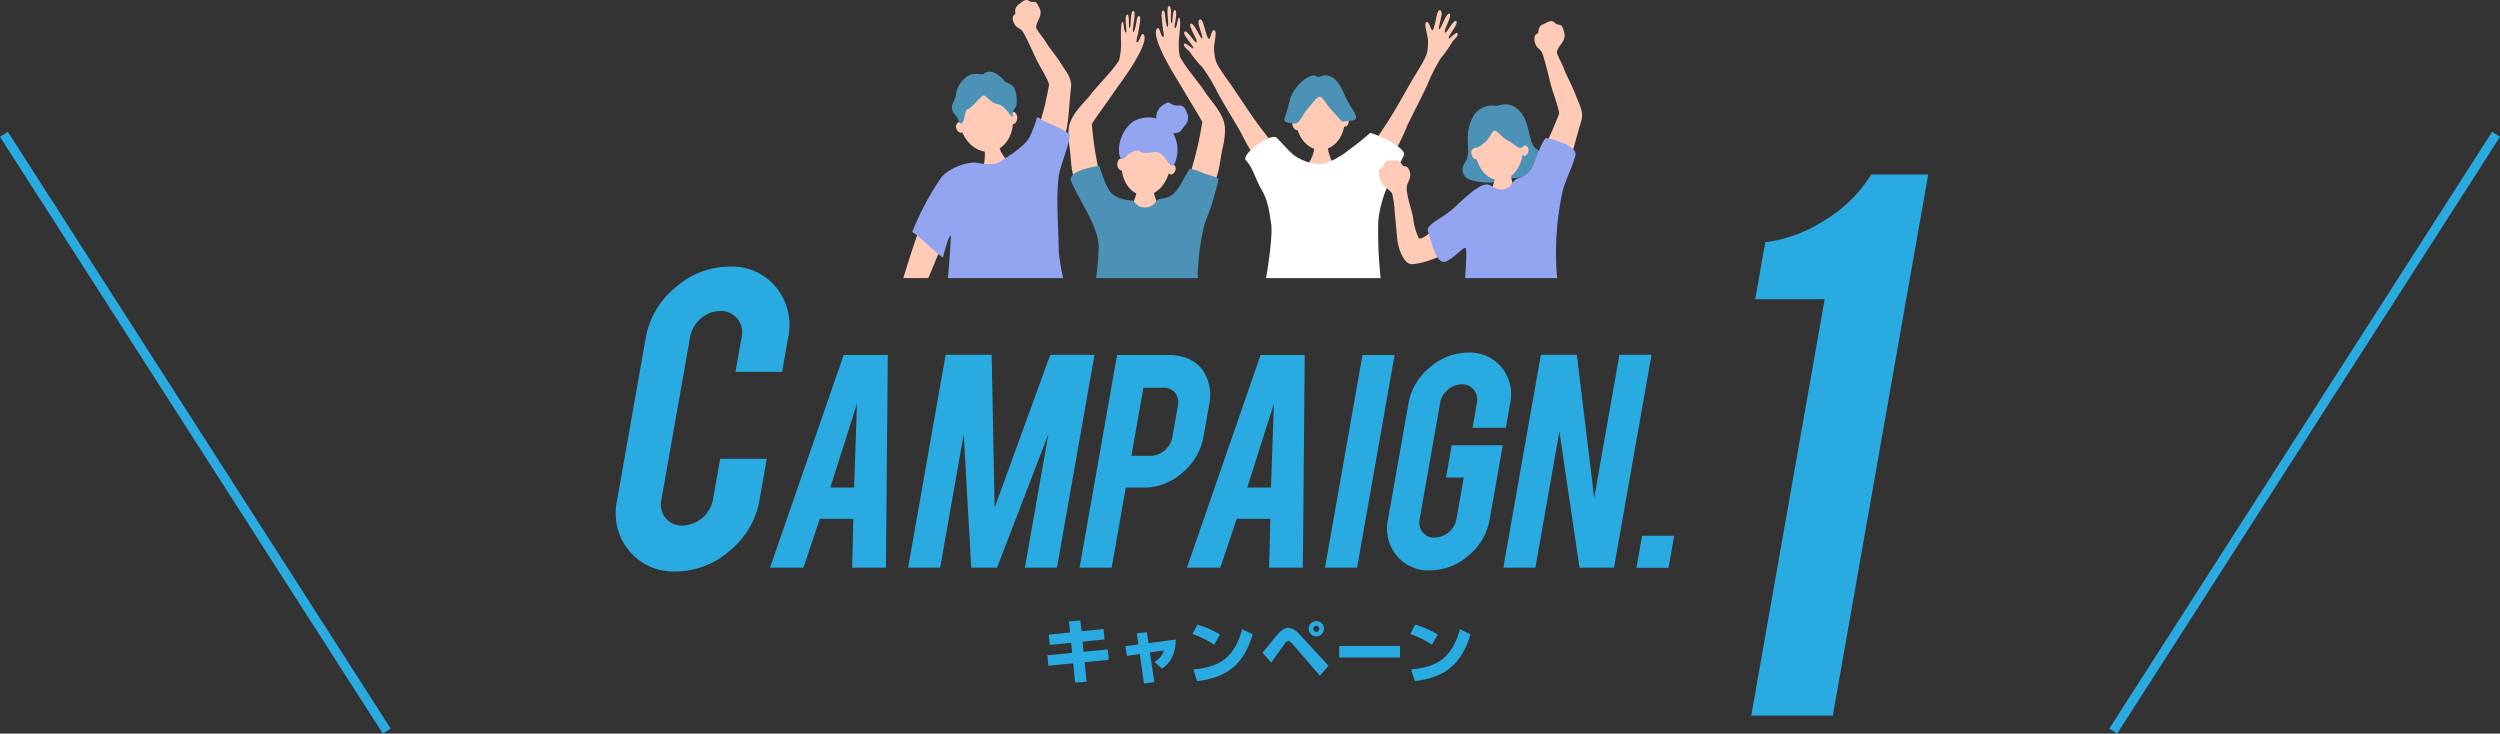 <svg xmlns="http://www.w3.org/2000/svg" width="440.594" height="129.287" viewBox="0 0 440.594 129.287">
  <rect x="0" y="0" width="440.594" height="129.287" fill="#333333" stroke="none"/>
  <g id="グループ_1199" data-name="グループ 1199" transform="translate(-528.958 -2339.365)">
    <g id="グループ_243" data-name="グループ 243">
      <g id="グループ_242" data-name="グループ 242">
        <path id="パス_812" data-name="パス 812" d="M717.352,2448.88l2.006-.158.2,1.9,3.9-.4.158,1.823-3.88.4.183,1.788,4.281-.414.145,1.837-4.244.413.353,3.454-2.019.134-.34-3.393-4.379.425-.17-1.836,4.366-.426-.182-1.775-3.771.377-.157-1.824,3.745-.377Z" fill="#29abe2"/>
        <path id="パス_813" data-name="パス 813" d="M729.3,2450.972l1.776-.171.292,1.909,4.791-.632c.012,3.405-1.775,4.682-2.408,5.132l-1.325-1.192a3.569,3.569,0,0,0,1.654-2.019l-2.469.353.79,5.242-1.824.219-.754-5.193-2.262.34-.255-1.727,2.274-.291Z" fill="#29abe2"/>
        <path id="パス_814" data-name="パス 814" d="M742.939,2452.99a16.036,16.036,0,0,0-3.831-1.885l.876-1.654a16.033,16.033,0,0,1,3.989,1.752Zm-3.66,4.342c4.73-.377,7.223-2.177,8.61-7.078l1.836.912c-1.885,6.348-5.642,7.662-9.8,8.258Z" fill="#29abe2"/>
        <path id="パス_815" data-name="パス 815" d="M751.449,2454.352c.462-.474.609-.668,1.994-2.371,1.01-1.24,1.63-1.958,2.578-1.958a2.754,2.754,0,0,1,1.813.985l5.254,5.679-1.509,1.764-4.827-5.582c-.292-.329-.463-.536-.718-.536a.821.821,0,0,0-.608.426c-.4.523-2.092,2.907-2.445,3.381Zm10.836-4.171a1.343,1.343,0,1,1-1.338-1.35A1.344,1.344,0,0,1,762.285,2450.181Zm-1.873,0a.529.529,0,1,0,1.058,0,.529.529,0,0,0-1.058,0Z" fill="#29abe2"/>
        <path id="パス_816" data-name="パス 816" d="M775.7,2453.209v2.031H764.97v-2.031Z" fill="#29abe2"/>
        <path id="パス_817" data-name="パス 817" d="M781.317,2452.99a16.017,16.017,0,0,0-3.831-1.885l.876-1.654a16.015,16.015,0,0,1,3.989,1.752Zm-3.661,4.342c4.732-.377,7.225-2.177,8.611-7.078l1.837.912c-1.886,6.348-5.644,7.662-9.8,8.258Z" fill="#29abe2"/>
      </g>
    </g>
    <g id="グループ_324" data-name="グループ 324">
      <g id="グループ_315" data-name="グループ 315">
        <path id="パス_1083" data-name="パス 1083" d="M648.064,2440.079a10.117,10.117,0,0,1-8.253-3.665,10.419,10.419,0,0,1-2.1-8.857l5.051-28.646a14.766,14.766,0,0,1,5.254-8.9,14.421,14.421,0,0,1,9.525-3.664,10.028,10.028,0,0,1,8.229,3.685,10.526,10.526,0,0,1,2.078,8.879l-1.056,5.988h-8.209l1.086-6.156a3.8,3.8,0,0,0-.771-3.225,3.672,3.672,0,0,0-2.989-1.34,5.15,5.15,0,0,0-3.44,1.34,5.412,5.412,0,0,0-1.888,3.225l-5.066,28.73a3.772,3.772,0,0,0,.754,3.2,3.646,3.646,0,0,0,2.972,1.319,5.649,5.649,0,0,0,5.362-4.523l1.277-7.246h8.209l-1.292,7.33a14.692,14.692,0,0,1-5.251,8.878A14.4,14.4,0,0,1,648.064,2440.079Z" fill="#29abe2"/>
        <path id="パス_1084" data-name="パス 1084" d="M673.443,2430.794l-2.893,8.615h-5.887l12.982-37.483h7.777l-.327,37.483h-5.946l.2-8.615Zm6.546-20.283-4.7,14.778h4.188Z" fill="#29abe2"/>
        <path id="パス_1085" data-name="パス 1085" d="M694.65,2439.409H689l6.614-37.513h8.114l.518,26.947,9.809-26.947h7.795l-6.615,37.513h-5.654l4.156-23.573-9.061,23.573h-4.547L698.8,2415.9Z" fill="#29abe2"/>
        <path id="パス_1086" data-name="パス 1086" d="M734.745,2401.926q4.128,0,6.122,2.6a7.943,7.943,0,0,1,1.155,6.343l-.96,5.444a10.647,10.647,0,0,1-3.706,6.342,10.073,10.073,0,0,1-6.731,2.632h-3.26l-2.49,14.12h-5.654l6.609-37.483Zm1.787,9.034a2.818,2.818,0,0,0-.467-2.363,2.645,2.645,0,0,0-2.189-.9h-3.41l-2.115,12h3.41a3.676,3.676,0,0,0,2.457-.957,3.866,3.866,0,0,0,1.348-2.3Z" fill="#29abe2"/>
        <path id="パス_1087" data-name="パス 1087" d="M746.92,2430.794l-2.893,8.615h-5.886l12.981-37.483H758.9l-.327,37.483h-5.945l.2-8.615Zm6.547-20.283-4.7,14.778h4.188Z" fill="#29abe2"/>
        <path id="パス_1088" data-name="パス 1088" d="M768.128,2439.409h-5.654l6.609-37.483h5.654Z" fill="#29abe2"/>
        <path id="パス_1089" data-name="パス 1089" d="M780.971,2439.887a7.2,7.2,0,0,1-5.894-2.632,7.464,7.464,0,0,1-1.505-6.312l3.609-20.462a10.55,10.55,0,0,1,3.754-6.357,10.3,10.3,0,0,1,6.8-2.617,7.166,7.166,0,0,1,5.878,2.632,7.523,7.523,0,0,1,1.485,6.342l-.754,4.278h-5.864l.776-4.4a2.716,2.716,0,0,0-.551-2.3,2.62,2.62,0,0,0-2.136-.958,3.671,3.671,0,0,0-2.456.958,3.853,3.853,0,0,0-1.348,2.3l-3.62,20.521a2.688,2.688,0,0,0,.54,2.288,2.6,2.6,0,0,0,2.122.943,4.031,4.031,0,0,0,3.829-3.222l1.3-7.368H783.8l1-5.683h9l-2.311,13.1a10.482,10.482,0,0,1-3.751,6.342A10.28,10.28,0,0,1,780.971,2439.887Z" fill="#29abe2"/>
        <path id="パス_1090" data-name="パス 1090" d="M806.857,2401.9l3.058,25.211,4.445-25.211h5.654l-6.615,37.513h-6.072l-3.542-24.022-4.235,24.022H793.9l6.614-37.513Z" fill="#29abe2"/>
        <path id="パス_1091" data-name="パス 1091" d="M818.355,2433.785h5.655l-1,5.653h-5.655Z" fill="#29abe2"/>
      </g>
      <g id="グループ_316" data-name="グループ 316">
        <path id="パス_1092" data-name="パス 1092" d="M837.595,2465.483l12.939-73.382H838.291l1.77-10.038a25.182,25.182,0,0,0,10.538-3.916,24.8,24.8,0,0,0,8.145-8.023h10.037l-16.814,95.359Z" fill="#29abe2"/>
      </g>
      <g id="グループ_322" data-name="グループ 322">
        <g id="グループ_317" data-name="グループ 317">
          <path id="パス_1093" data-name="パス 1093" d="M760.64,2364.858a6.257,6.257,0,0,1-.9,3.022c-.6.675-.2.984,1.367.8s3.589.752,2.822-.439a8.665,8.665,0,0,1-1.049-3.54C762.813,2364.034,760.669,2364.179,760.64,2364.858Z" fill="#ffcbb6"/>
          <ellipse id="楕円形_1" data-name="楕円形 1" cx="4.307" cy="5.408" rx="4.307" ry="5.408" transform="translate(757.248 2355.053) rotate(-1.198)" fill="#ffcbb6"/>
          <path id="パス_1094" data-name="パス 1094" d="M758.172,2361.119a.924.924,0,0,1-.427,1.172c-.383.117-.811-.217-.958-.748a.923.923,0,0,1,.428-1.172C757.6,2360.253,758.025,2360.588,758.172,2361.119Z" fill="#ffcbb6"/>
          <path id="パス_1095" data-name="パス 1095" d="M766.641,2360.948c-.086.471-.431.8-.769.729s-.542-.507-.456-.979.431-.8.769-.73A.8.8,0,0,1,766.641,2360.948Z" fill="#ffcbb6"/>
          <path id="パス_1096" data-name="パス 1096" d="M765.416,2360.7c.176.175.952.023,1.913-.09,1.1-.129.456-1.326-.082-2.1a16.993,16.993,0,0,1-1.426-2.664c-.53-1.2-1.251-2.587-2.487-3.051-1.3-.486-1.753.387-2.282.043-1.208-.783-3.587,1.375-4.525,3.394-.207.447-.693,2.707-1.141,3.824-.329.821.4,1,1.793,1.075.816.043,1.231-1.447,2.185-2.541,1.158-1.326,1.688-2.186,2.217-2.186.464,0,1.264,1.59,2.079,2.406C764.146,2359.29,764.917,2360.2,765.416,2360.7Z" fill="#4c91b6" fill-rule="evenodd"/>
          <path id="パス_1097" data-name="パス 1097" d="M740.227,2343.72c-.107-.413-.06-.867.241-.941.263-.065.527.573.664,1.091.287,1.089.674,2.361.884,2.352.293-.013.454-1.684.937-1.528.573.185-.034,2.05-.039,3.245a11.66,11.66,0,0,0,.256,1.939c.23,1.118,2.119,3.481,3.523,5.585,1.259,1.886,3.181,4.784,4.342,6.3s2.1,2.733,3.122,4.111c.8,1.076-2.328,3.5-3.127,2.539a39.1,39.1,0,0,1-3.39-5.714c-1.011-1.8-3.007-5-4.08-7a31.632,31.632,0,0,0-2.639-4.4,22.358,22.358,0,0,1-2.342-2.869c-.655-.636-1.142-.983-.9-1.344.214-.321,1.5,1.023,1.575.78.13-.4-2.06-2.51-1.523-2.931.443-.348,1.814,2.043,2.068,1.888.219-.133-.143-.817-.531-1.575-.46-.9-.707-1.591-.458-1.7.6-.266,1.7,2.688,1.984,2.585C741.024,2346.041,740.556,2344.987,740.227,2343.72Z" fill="#ffcbb6" fill-rule="evenodd"/>
          <path id="パス_1098" data-name="パス 1098" d="M783.015,2342.066c.078-.42,0-.869-.306-.92-.266-.044-.486.613-.587,1.14-.211,1.107-.508,2.406-.718,2.413-.294.01-.57-1.644-1.041-1.452-.559.229.176,2.043.264,3.234a11.837,11.837,0,0,1-.121,1.953c-.152,1.133-1.873,3.635-3.128,5.842-1.125,1.978-2.841,5.015-3.894,6.618s-1.9,2.887-2.829,4.339c-.725,1.136,2.564,3.308,3.295,2.292a39.509,39.509,0,0,0,2.985-5.959c.884-1.87,2.652-5.222,3.585-7.3a31.879,31.879,0,0,1,2.326-4.595,22.559,22.559,0,0,0,2.138-3.042c.609-.684,1.07-1.068.8-1.41-.235-.3-1.423,1.136-1.517.9-.157-.4,1.881-2.662,1.317-3.041-.466-.312-1.668,2.178-1.932,2.042-.228-.116.085-.826.42-1.612.4-.932.595-1.641.34-1.732-.614-.219-1.506,2.811-1.8,2.731C782.38,2344.443,782.775,2343.356,783.015,2342.066Z" fill="#ffcbb6" fill-rule="evenodd"/>
          <path id="パス_1099" data-name="パス 1099" d="M772.26,2388.175a76.222,76.222,0,0,1-.4-9.912,20.738,20.738,0,0,1,1.762-6.354c1.3-2.788,1.343-2.28,2.739-5.121.711-1.448-5.746-4.17-5.957-3.979-1.886,1.7-2.975,2.384-4.464,3.556-.328.259-2.976,1.934-4.2,1.934a8.338,8.338,0,0,1-4.851-1.676c-.651-.534-1.793-1.8-2.9-2.962-.968-1.013-6.421,2.936-5.46,3.944,1.225,1.284,1.737,3.461,2.775,5.2,1.1,1.848,1.334,3.7,1.692,6.1.252,1.688-.462,6.928-.794,8.74-.03.163-.071.418-.118.736h20.194C772.273,2388.3,772.265,2388.232,772.26,2388.175Z" fill="#fff" fill-rule="evenodd"/>
        </g>
        <g id="グループ_319" data-name="グループ 319">
          <path id="パス_1100" data-name="パス 1100" d="M803.428,2343.666c.32.092.726.1.848.383a6.634,6.634,0,0,1,.406,1.307c.213,1.35-1.2,2.15-1.33,3.133-.06.451.975,2.213,1.265,3.071.343,1.012,1.542,3.144,2.044,4.566.483,1.366,1.519,2.952.959,4.65-.63,1.907-1.679,6.366-2.411,7.76-.838,1.6-4.98-1.242-4.268-2.844.45-1.011,1.105-2.167,1.547-3.243.193-.47.96-2.251,1.224-3,.172-.486-1.1-3.823-1.484-5.325-.33-1.277-.781-3.3-1.313-4.976-.358-1.127-.845-1.1-1.193-1.692a2.226,2.226,0,0,1-.291-1.675c.311-.7.579-.316.626-.713.071-.611.259-1.188.72-1.367.786-.306,1.093-.625,1.616-.6C802.886,2343.128,803.02,2343.549,803.428,2343.666Z" fill="#ffcbb6" fill-rule="evenodd"/>
          <path id="パス_1101" data-name="パス 1101" d="M772.566,2368.831c-.249.23-.61.426-.6.735a6.669,6.669,0,0,0,.177,1.362c.367,1.313,1.637,1.716,2.163,2.54a16.85,16.85,0,0,1,.451,3.3c.111,1.068.317,3.267.454,4.777.132,1.451,1.117,4.417,2.57,4.373,2.2-.066,5.492-1.586,6.862-2.256,1.411-.69.2-1.726-.126-3.584-.189-1.1-1.008-1.463-2.014-.929-.434.231-2.967,2.736-3.515,2.185a11.7,11.7,0,0,1-1-3.648c-.232-1.3-.881-2.981-1.1-4.732-.145-1.179.519-1.729.588-2.421a2.207,2.207,0,0,0-.432-1.64c-.571-.488-.652-.017-.859-.354-.317-.516-.726-.949-1.214-.9-.834.087-1.243-.058-1.7.206C772.831,2368.1,772.885,2368.537,772.566,2368.831Z" fill="#ffcbb6" fill-rule="evenodd"/>
          <g id="グループ_318" data-name="グループ 318">
            <path id="パス_1102" data-name="パス 1102" d="M793,2357.969c2.565-.9,4.446,1.082,5.073,3.365s.741,3.845,1.824,4.386a1.991,1.991,0,0,1,.171,3.185,7.336,7.336,0,0,1-4.047,1.862c-1.14-.06-1.778.431-2.907.6a10.55,10.55,0,0,1-5.187-.36,1.9,1.9,0,0,1-.855-2.884c.836-1.221.627-2.344.57-3.906a7.894,7.894,0,0,1,1.2-4.747C790.6,2357.368,792.432,2358.167,793,2357.969Z" fill="#4c91b6" fill-rule="evenodd"/>
            <path id="パス_1103" data-name="パス 1103" d="M792.554,2369.7a7.258,7.258,0,0,1-1.04,3.5c-.7.782-.232,1.14,1.582.928s4.157.876,3.269-.5a10.056,10.056,0,0,1-1.211-4.1C795.072,2368.749,792.589,2368.915,792.554,2369.7Z" fill="#ffcbb6"/>
            <ellipse id="楕円形_2" data-name="楕円形 2" cx="4.221" cy="5.672" rx="4.221" ry="5.672" transform="translate(788.808 2359.867) rotate(-1.236)" fill="#ffcbb6"/>
            <path id="パス_1104" data-name="パス 1104" d="M789.78,2366.221a.968.968,0,0,1-.45,1.229c-.4.123-.85-.229-1-.786a.969.969,0,0,1,.449-1.229C789.178,2365.312,789.627,2365.664,789.78,2366.221Z" fill="#ffcbb6"/>
            <path id="パス_1105" data-name="パス 1105" d="M798.314,2366.041c-.091.495-.453.837-.808.765a.836.836,0,0,1-.477-1.028c.091-.5.453-.837.808-.765A.836.836,0,0,1,798.314,2366.041Z" fill="#ffcbb6"/>
            <path id="パス_1106" data-name="パス 1106" d="M792.312,2362.415c-.523.056-.573,1.169-1.856,2.191-.692.551-1.923,1.6-1.995-.18-.057-1.412.427-4.206,1.71-4.927s3.563-1.2,4.389-.842a6.271,6.271,0,0,1,2.993,3.215c.456,1.5.591,2.544-.291,3.44-.5.508-1.473-.613-2.727-1.274C793.6,2363.547,792.882,2362.355,792.312,2362.415Z" fill="#4c91b6" fill-rule="evenodd"/>
          </g>
          <path id="パス_1107" data-name="パス 1107" d="M803.338,2387.909a51.479,51.479,0,0,1,1.034-14.959c.469-1.839,1.736-4.19,2.224-6.194.472-1.941-5.136-3.136-5.241-3.036-.673.634-1.756,3.765-2.22,4.828-1.086,2.488-2.8,1.785-3.478,2.9-1.188,1.95-2.9,1.327-4.029.6-1.537-.989-4.785,2.522-6.674,4.181-1.87,1.643-4.764,2.74-4.344,3.916.727,2.037,1.484,6.172,3.337,5.243,1.322-.664,3.035-2.583,3.316-2.317.2.191.1,2.432-.1,5.307h16.248C803.378,2388.191,803.352,2388.031,803.338,2387.909Z" fill="#93a4f1" fill-rule="evenodd"/>
        </g>
        <g id="グループ_320" data-name="グループ 320">
          <path id="パス_1108" data-name="パス 1108" d="M729.429,2371.975a7.43,7.43,0,0,1-1.065,3.585c-.717.8-.238,1.167,1.621.95s4.257.9,3.348-.517a10.29,10.29,0,0,1-1.241-4.2C732.009,2371,729.465,2371.17,729.429,2371.975Z" fill="#ffcbb6"/>
          <ellipse id="楕円形_3" data-name="楕円形 3" cx="5.806" cy="4.326" rx="5.806" ry="4.326" transform="translate(726.043 2373.352) rotate(-84.224)" fill="#ffcbb6"/>
          <path id="パス_1109" data-name="パス 1109" d="M727.406,2368.252c.074.588-.209,1.113-.633,1.173s-.828-.369-.9-.957.209-1.113.633-1.173S727.331,2367.664,727.406,2368.252Z" fill="#ffcbb6"/>
          <path id="パス_1110" data-name="パス 1110" d="M736.075,2369.443c-.164.486-.579.775-.928.644a.866.866,0,0,1-.335-1.117c.164-.487.58-.775.929-.645A.868.868,0,0,1,736.075,2369.443Z" fill="#ffcbb6"/>
          <path id="パス_1111" data-name="パス 1111" d="M730.294,2366.251c-.583-.114-.549-.813-2.142.1-.858.491-1.571,2.036-1.967.074a6.442,6.442,0,0,1,2.369-5.571,5.505,5.505,0,0,1,5.4-.172,6.925,6.925,0,0,1,2.446,4.124c.269,1.755-.328,3.824-.892,3.77-.41-.039-1.494-1.874-2.016-2.15C732.315,2365.8,731.7,2366.526,730.294,2366.251Z" fill="#93a4f1" fill-rule="evenodd"/>
          <path id="パス_1112" data-name="パス 1112" d="M728.726,2341.315c-.688-.075-.332,2.967-.709,2.967-.207,0,.06-2.406-.4-2.345-.6.078,0,3.08-.188,3.141-.448.145-.332-1.917-.647-1.853-.273.057-.315,1.69-.257,3.312a12.612,12.612,0,0,1-.345,3.474c-1.291,2.026-3.5,4.071-4.96,5.97-1.189,1.546-3.449,3.367-3.889,5.81a13.017,13.017,0,0,0,.155,3.76c.288,1.814.137,5.358,1.583,6.216a2.336,2.336,0,0,0,3.481-2.628,58.546,58.546,0,0,1-1.166-7.905c-.011-.17,2.584-3.706,3.74-5.4.876-1.282,1.811-2.509,2.67-3.8,1.2-1.809,3.424-5.366,2.768-6.512-.457-.8-.784,1.426-1.246,1.3-.23-.062.19-1.336.273-1.883.147-.968.532-2.593.158-2.732s-.455.75-.492.955c-.073.4-.336,1.866-.553,1.833C728.331,2344.939,729.317,2341.38,728.726,2341.315Z" fill="#ffcbb6"/>
          <path id="パス_1113" data-name="パス 1113" d="M734.963,2340.433c.691-.02.116,2.984.491,3.015.206.017.116-2.4.573-2.306.589.127-.227,3.071-.041,3.148.435.18.47-1.885.78-1.795.267.078.19,1.71.015,3.323a12.582,12.582,0,0,0,.091,3.491c1.14,2.124,3.193,4.342,4.511,6.354,1.073,1.637,3.194,3.636,3.454,6.107a12.987,12.987,0,0,1-.428,3.736c-.418,1.785-.664,5.986-2.169,6.724-1.463.718-3.924-.972-3.14-3.556a58.211,58.211,0,0,0,1.737-7.787c.024-.169-2.306-3.905-3.336-5.686-.78-1.349-1.623-2.648-2.386-4.008-1.065-1.9-3.023-5.627-2.286-6.716.515-.759.678,1.485,1.149,1.4.234-.043-.093-1.348-.136-1.9-.076-.976-.342-2.628.042-2.736s.4.784.421.991c.043.4.2,1.888.418,1.873C735.093,2344.078,734.37,2340.45,734.963,2340.433Z" fill="#ffcbb6"/>
          <path id="パス_1114" data-name="パス 1114" d="M740.04,2387.744a44.519,44.519,0,0,1,1.032-8.192c.487-1.845,1.2-3.2,1.519-4.384.261-.96,1.078-3.646,1.1-4.162.024-.482-1.941-.764-3.058-1.289-.8-.377-1.968-.706-2.113-.469-1.2,1.981-1.91,3.764-3.173,4.581-.986.636-1.935.475-2.29.713-.416.279-.9,1.413-2.33,1.38-1.6-.036-1.741-1.219-2.345-1.244a6,6,0,0,1-3.364-1.1c-1.014-.918-1.651-3.012-2.326-4.94-.055-.157-5.71.852-4.983,2.6,1.466,3.533,4.772,7.936,4.875,11.489a47.31,47.31,0,0,1-.462,5.652h17.958C740.06,2388.12,740.044,2387.9,740.04,2387.744Z" fill="#4c91b6"/>
          <path id="パス_1115" data-name="パス 1115" d="M733.066,2361.226a2.474,2.474,0,0,1,.374-2.95c.738-.637,1.343-1.019,1.726-.746a2.043,2.043,0,0,0,1.506.425c.684-.009,1.055.189,1.45,1.208a2.029,2.029,0,0,1-.429,2.417c-.7.888-.574,1.254-2.352,1.312C734.291,2362.926,733.539,2361.948,733.066,2361.226Z" fill="#93a4f1" fill-rule="evenodd"/>
        </g>
        <g id="グループ_321" data-name="グループ 321">
          <path id="パス_1116" data-name="パス 1116" d="M710.79,2339.7c.314.023.693-.047.857.189a6.171,6.171,0,0,1,.608,1.136c.437,1.214-.735,2.234-.683,3.174.024.431,1.3,1.866,1.719,2.607.5.874,1.989,2.621,2.707,3.844.69,1.175,1.934,2.446,1.713,4.135-.248,1.9-.436,6.249-.87,7.689-.5,1.648-4.85-.177-4.471-1.806.239-1.029.644-2.233.865-3.32.1-.474.495-2.281.608-3.029.074-.485-1.694-3.339-2.32-4.659-.533-1.122-1.31-2.916-2.1-4.368-.532-.979-.981-.86-1.409-1.34a2.077,2.077,0,0,1-.566-1.5c.165-.713.482-.407.455-.786a1.5,1.5,0,0,1,.429-1.413c.676-.438.906-.8,1.4-.873C710.191,2339.3,710.39,2339.666,710.79,2339.7Z" fill="#ffcbb6" fill-rule="evenodd"/>
          <path id="パス_1117" data-name="パス 1117" d="M695.532,2380.877c.225-.92-.917-1.511-1.577-2.127-.531-.5-1.933-1.771-2.248-.974-.983,2.486-2.325,6.541-3.557,10.6h4.413C693.341,2386.528,695.259,2381.993,695.532,2380.877Z" fill="#ffcbb6" fill-rule="evenodd"/>
          <path id="パス_1118" data-name="パス 1118" d="M704.879,2364.753a6.705,6.705,0,0,0,1.661,3c.8.568.442,1-1.278,1.21s-3.668,1.732-3.123.259a9.643,9.643,0,0,0,.3-4.061C702.36,2364.432,704.689,2364.033,704.879,2364.753Z" fill="#ffcbb6"/>
          <ellipse id="楕円形_4" data-name="楕円形 4" cx="4.738" cy="5.932" rx="4.738" ry="5.932" transform="translate(697.154 2355.066) rotate(-8.704)" fill="#ffcbb6"/>
          <ellipse id="楕円形_5" data-name="楕円形 5" cx="1.098" cy="0.792" rx="1.098" ry="0.792" transform="translate(706.598 2361.219) rotate(-87.222)" fill="#ffcbb6"/>
          <path id="パス_1119" data-name="パス 1119" d="M697.543,2362.116c.2.483.647.744.993.583a.891.891,0,0,0,.261-1.167c-.2-.483-.647-.744-.993-.583A.891.891,0,0,0,697.543,2362.116Z" fill="#ffcbb6"/>
          <path id="パス_1120" data-name="パス 1120" d="M698.634,2360.888c-.148.233-.508.556-.848-.5-.261-.817-.989-.964-1.068-2.019-.049-.661.622-1.558.7-2.243a4.64,4.64,0,0,1,2.03-3.31c1.275-.855,2.542-.077,2.947-.465,1.071-1.027,2.916.364,3.641,1.337.25.335,1.332.41,1.7,1.264a5.616,5.616,0,0,1,.369,2.835c-.226.949-.732.8-.663,1.825.083,1.266-1.125-1.633-2.653-1.9-1.47-.26-1.949-1.715-2.615-1.476-.482.174-2.049,2.324-2.689,2.369C699.007,2358.63,699.052,2360.226,698.634,2360.888Z" fill="#4c91b6" fill-rule="evenodd"/>
          <path id="パス_1121" data-name="パス 1121" d="M715.541,2383.564c.02-3.315-.635-10.813.2-14.094.526-2.065,1.494-4.1,1.76-6.41-1.491-1.19-3.5-1.762-5.181-2.721a.914.914,0,0,0-.6-.3,21.4,21.4,0,0,1-1.258,3.386c-.831,1.783-4.321,3.76-4.729,4.112-1.153.994-3.024.82-4.357.552-1.987-.4-5.369,1.081-6.515,2.543a48.588,48.588,0,0,0-5.128,9.605c1.947,1.329,3.518,3.108,5.383,4.535.276-.941.994-3.839,1.41-3.931-.015,1.685-.253,4.559-.506,7.539h20.308A36.646,36.646,0,0,1,715.541,2383.564Z" fill="#93a4f1" fill-rule="evenodd"/>
        </g>
      </g>
      <g id="グループ_323" data-name="グループ 323">
        <line id="線_6" data-name="線 6" x2="67.469" y2="105.173" transform="translate(529.649 2363.036)" fill="none" stroke="#29abe2" stroke-miterlimit="10" stroke-width="1.642"/>
        <line id="線_7" data-name="線 7" x1="67.469" y2="105.173" transform="translate(901.392 2363.036)" fill="none" stroke="#29abe2" stroke-miterlimit="10" stroke-width="1.642"/>
      </g>
    </g>
  </g>
</svg>
